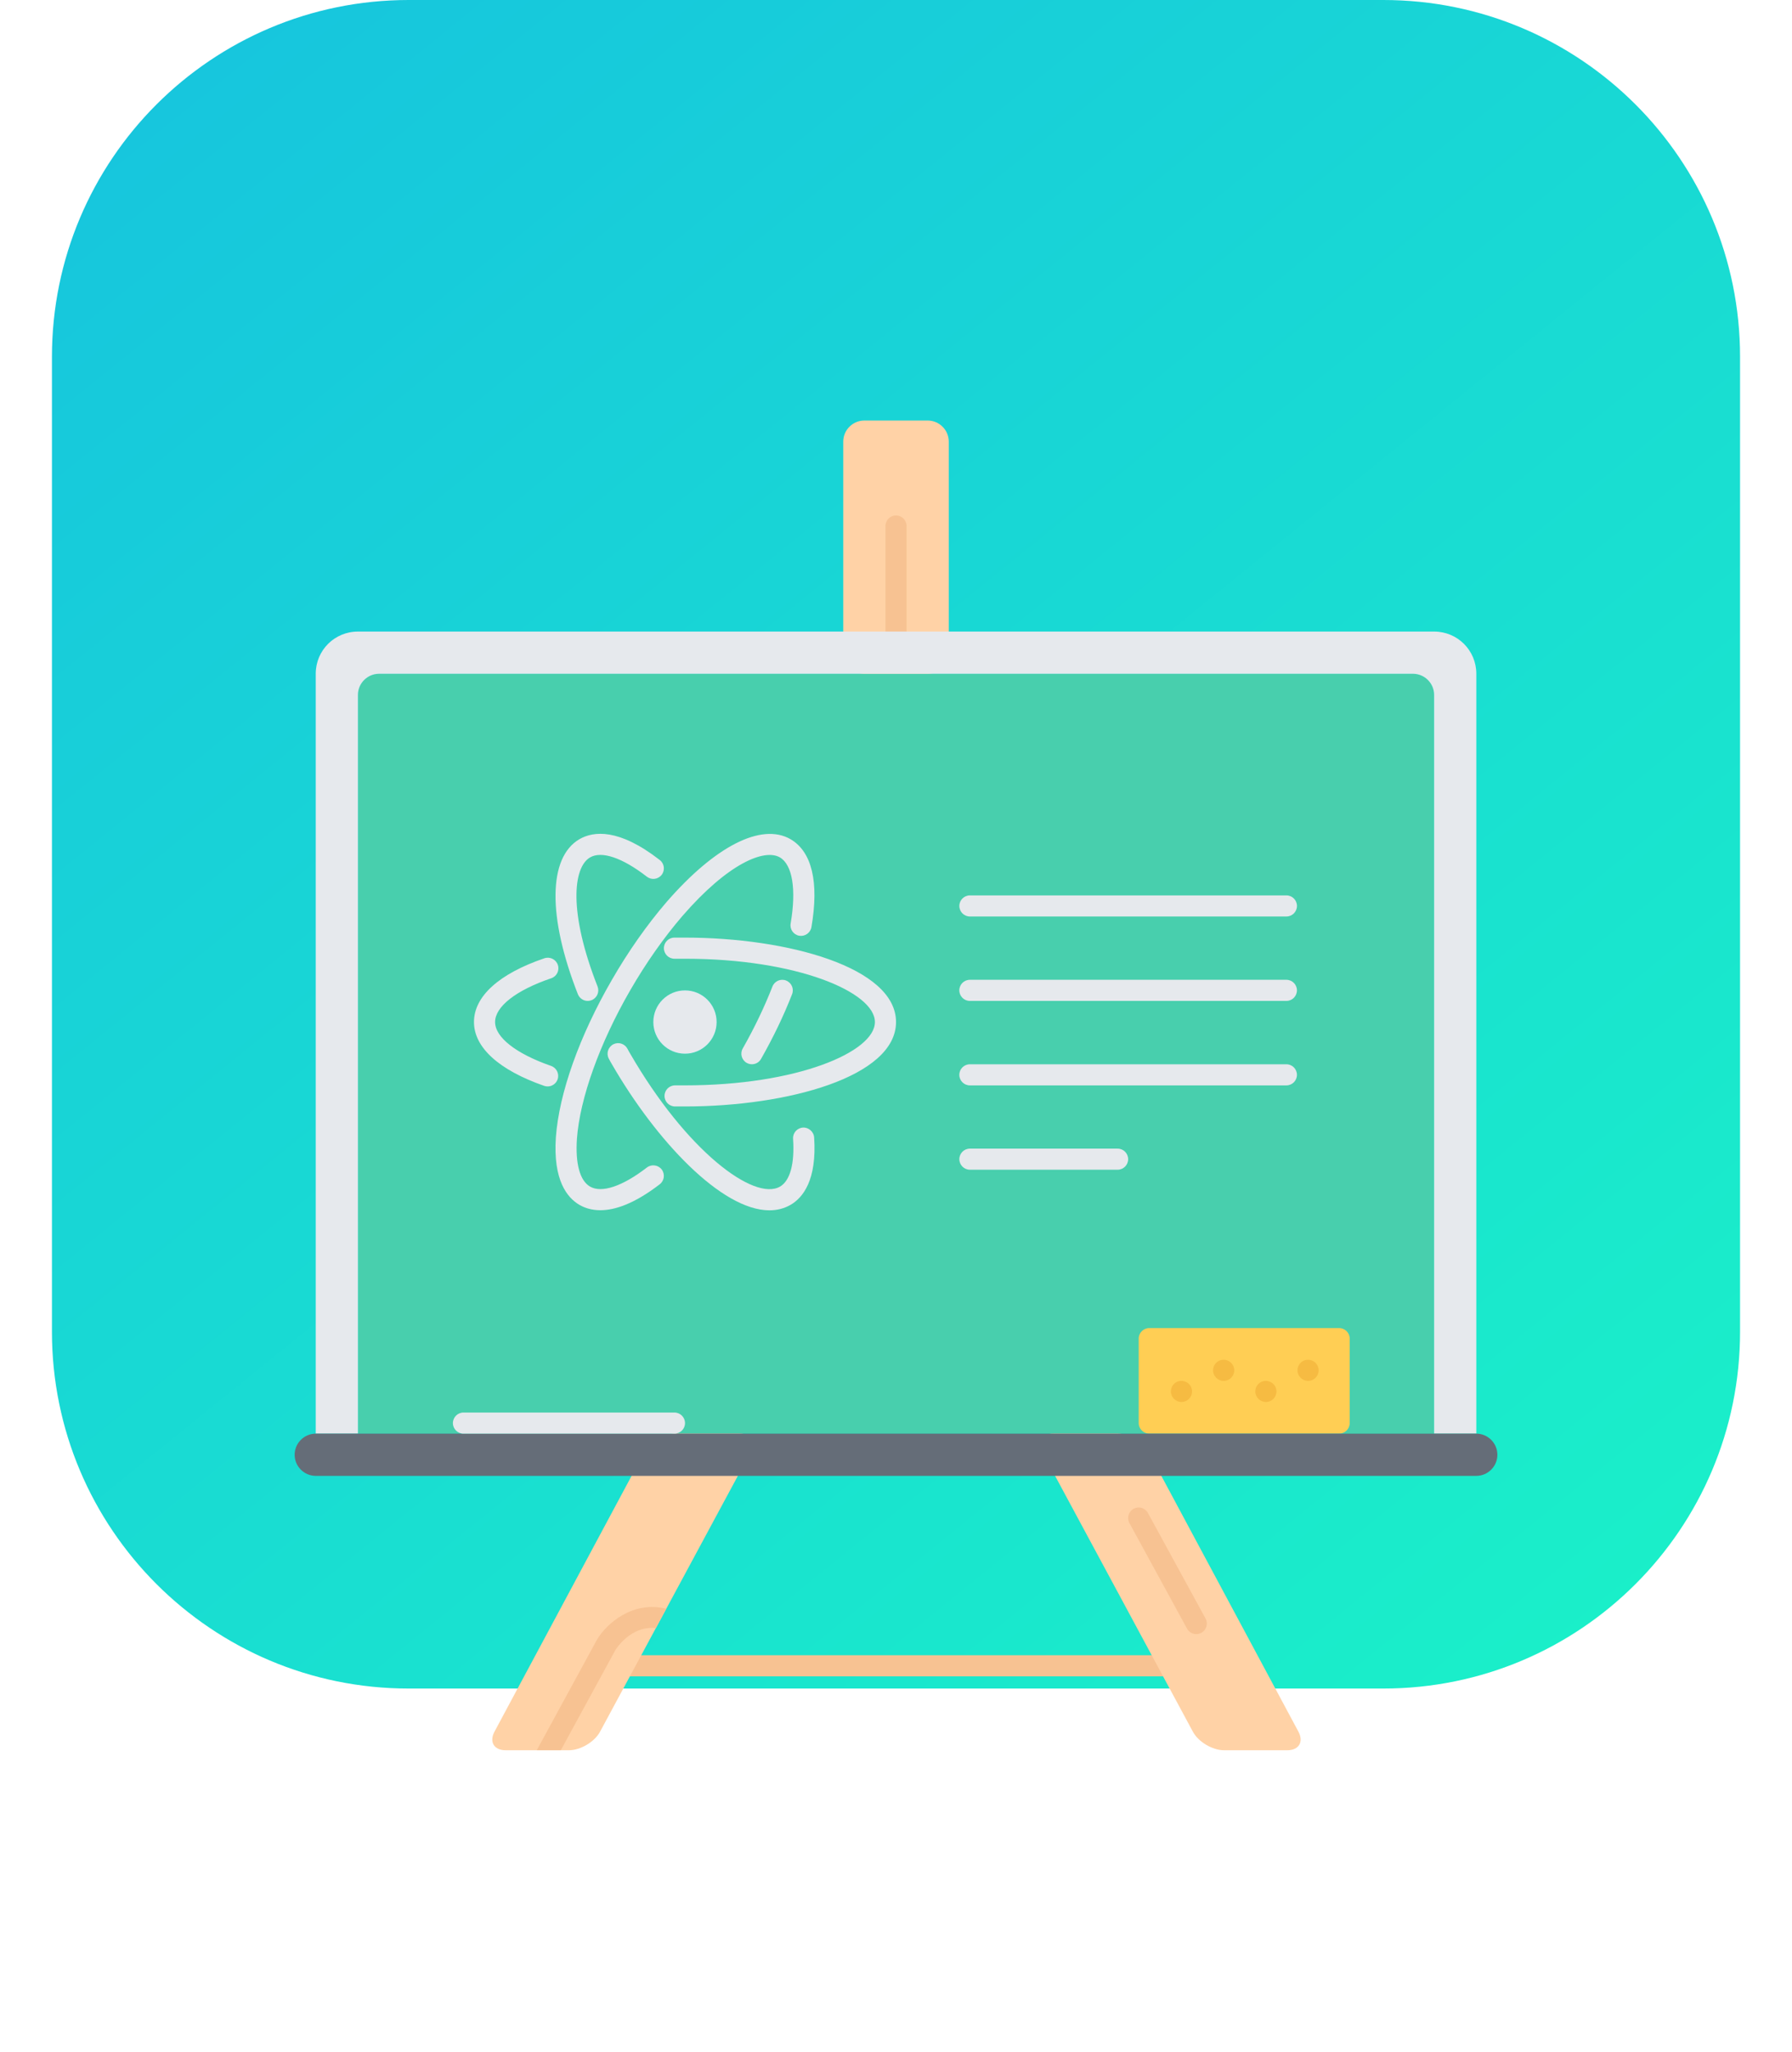 <svg width="69" height="79" viewBox="0 0 69 79" fill="none" xmlns="http://www.w3.org/2000/svg">
<path d="M53.263 0H15.737C8.15 0 2 6.15 2 13.737V51.263C2 58.85 8.15 65 15.737 65H53.263C60.85 65 67 58.85 67 51.263V13.737C67 6.15 60.85 0 53.263 0Z" fill="url(#paint0_linear_241_163)"/>
<g clip-path="url(#clip0_241_163)" filter="url(#filter0_d_241_163)">
<path d="M45.739 55.249H23.261C23.037 55.249 22.855 55.067 22.855 54.843C22.855 54.618 23.037 54.436 23.261 54.436H45.739C45.964 54.436 46.146 54.618 46.146 54.843C46.146 55.067 45.964 55.249 45.739 55.249Z" fill="#F7C292"/>
<path d="M36.532 15.845C36.532 16.292 36.166 16.657 35.719 16.657H33.282C32.835 16.657 32.469 16.292 32.469 15.845V7.718C32.469 7.271 32.835 6.906 33.282 6.906H35.719C36.166 6.906 36.532 7.271 36.532 7.718V15.845Z" fill="#FFD2A6"/>
<path d="M34.5 16.316C34.276 16.316 34.094 16.134 34.094 15.91V10.967C34.094 10.742 34.276 10.56 34.5 10.56C34.724 10.56 34.907 10.742 34.907 10.967V15.91C34.907 16.134 34.724 16.316 34.5 16.316Z" fill="#F7C292"/>
<path d="M26.376 31.281C27.05 31.281 27.594 30.736 27.594 30.062C27.594 29.388 27.05 28.843 26.376 28.843C25.701 28.843 25.157 29.388 25.157 30.062C25.157 30.736 25.701 31.281 26.376 31.281ZM55.219 45.906H13.782V45.093V17.468C13.782 17.022 14.148 16.656 14.594 16.656H54.407C54.854 16.656 55.219 17.022 55.219 17.468V45.093V45.906Z" fill="#48CFAD"/>
<path d="M51.97 45.498C51.97 45.722 51.787 45.905 51.564 45.905H44.252C44.028 45.905 43.845 45.722 43.845 45.498V42.248C43.845 42.025 44.028 41.842 44.252 41.842H51.564C51.787 41.842 51.97 42.025 51.97 42.248V45.498Z" fill="#FFCE54"/>
<path d="M28.902 46.619C29.114 46.227 28.922 45.904 28.476 45.904H26.004C25.557 45.904 25.019 46.226 24.807 46.62L19.04 57.378C18.83 57.772 19.022 58.093 19.469 58.093H21.907C22.354 58.093 22.893 57.772 23.105 57.379L28.902 46.619ZM40.134 46.619C39.922 46.227 40.114 45.904 40.56 45.904H43.031C43.478 45.904 44.017 46.226 44.228 46.62L49.995 57.378C50.206 57.771 50.013 58.093 49.567 58.093H47.129C46.682 58.093 46.143 57.772 45.931 57.379L40.134 46.619Z" fill="#FFD2A6"/>
<path d="M50.368 43.062H50.36C50.136 43.062 49.959 43.244 49.959 43.469C49.959 43.693 50.144 43.875 50.368 43.875C50.592 43.875 50.774 43.693 50.774 43.469C50.774 43.244 50.592 43.062 50.368 43.062ZM47.118 43.062H47.11C46.886 43.062 46.709 43.244 46.709 43.469C46.709 43.693 46.894 43.875 47.118 43.875C47.342 43.875 47.524 43.693 47.524 43.469C47.524 43.244 47.342 43.062 47.118 43.062ZM48.743 43.875H48.735C48.511 43.875 48.334 44.057 48.334 44.281C48.334 44.505 48.519 44.687 48.743 44.687C48.967 44.687 49.149 44.505 49.149 44.281C49.149 44.057 48.967 43.875 48.743 43.875ZM45.493 43.875H45.485C45.261 43.875 45.084 44.057 45.084 44.281C45.084 44.505 45.269 44.687 45.493 44.687C45.717 44.687 45.899 44.505 45.899 44.281C45.899 44.057 45.717 43.875 45.493 43.875Z" fill="#F6BB42"/>
<path d="M26.375 31.28C27.048 31.28 27.593 30.734 27.593 30.061C27.593 29.388 27.048 28.843 26.375 28.843C25.701 28.843 25.156 29.388 25.156 30.061C25.156 30.734 25.701 31.28 26.375 31.28Z" fill="#E6E9ED"/>
<path d="M54.407 16.655H14.595C14.148 16.655 13.782 17.022 13.782 17.468V45.093V45.905H12.157V45.093V16.655C12.157 15.754 12.88 15.03 13.782 15.03H32.47H36.532H55.22C56.121 15.03 56.845 15.754 56.845 16.655V45.093V45.905H55.22V45.093V17.468C55.22 17.022 54.854 16.655 54.407 16.655Z" fill="#E6E9ED"/>
<path d="M57.656 46.719C57.656 47.166 57.291 47.531 56.844 47.531H12.158C11.711 47.531 11.345 47.166 11.345 46.719C11.345 46.272 11.711 45.906 12.158 45.906H56.844C57.291 45.906 57.656 46.272 57.656 46.719Z" fill="#656D78"/>
<path d="M25.97 45.906H17.845C17.621 45.906 17.439 45.724 17.439 45.5C17.439 45.276 17.621 45.093 17.845 45.093H25.97C26.194 45.093 26.376 45.276 26.376 45.5C26.376 45.724 26.194 45.906 25.97 45.906Z" fill="#E6E9ED"/>
<path d="M46.419 53.023L44.2 48.96C44.093 48.763 43.846 48.69 43.65 48.798C43.452 48.906 43.38 49.153 43.488 49.349L45.706 53.412C45.78 53.547 45.919 53.623 46.062 53.623C46.128 53.623 46.194 53.607 46.256 53.573C46.454 53.466 46.527 53.219 46.419 53.023ZM22.997 53.819C22.995 53.822 22.995 53.825 22.993 53.829C22.992 53.831 22.988 53.833 22.987 53.836L20.668 58.092H21.594L23.695 54.237C23.73 54.181 24.293 53.291 25.254 53.39L25.654 52.646C24.332 52.323 23.346 53.244 22.997 53.819Z" fill="#F7C292"/>
<path d="M26.375 33.311H25.993C25.769 33.311 25.587 33.129 25.587 32.905C25.587 32.681 25.769 32.499 25.993 32.499H26.375C30.685 32.499 33.688 31.214 33.688 30.061C33.688 28.909 30.685 27.624 26.375 27.624H25.969C25.745 27.624 25.563 27.442 25.563 27.218C25.563 26.993 25.745 26.811 25.969 26.811H26.375C30.314 26.811 34.501 27.951 34.501 30.061C34.501 32.172 30.314 33.311 26.375 33.311ZM21.086 32.54C21.041 32.54 20.997 32.533 20.953 32.518C19.21 31.911 18.25 31.038 18.25 30.061C18.25 29.073 19.214 28.201 20.963 27.606C21.175 27.535 21.406 27.648 21.479 27.86C21.552 28.073 21.438 28.304 21.225 28.376C19.872 28.835 19.063 29.466 19.063 30.061C19.063 30.649 19.869 31.28 21.219 31.75C21.431 31.824 21.544 32.055 21.471 32.267C21.412 32.435 21.254 32.54 21.086 32.54Z" fill="#E6E9ED"/>
<path d="M28.952 31.686C28.884 31.686 28.815 31.669 28.751 31.633C28.556 31.522 28.488 31.275 28.599 31.079C29.05 30.285 29.434 29.483 29.742 28.694C29.825 28.485 30.059 28.381 30.268 28.463C30.478 28.546 30.581 28.781 30.499 28.989C30.177 29.816 29.774 30.653 29.304 31.48C29.231 31.612 29.093 31.686 28.952 31.686Z" fill="#E6E9ED"/>
<path d="M23.116 37.305C22.78 37.305 22.515 37.217 22.312 37.1C21.836 36.823 21.293 36.148 21.403 34.502C21.526 32.802 22.313 30.591 23.562 28.435C24.188 27.347 24.915 26.314 25.66 25.448C27.534 23.288 29.319 22.38 30.436 23.021C31.264 23.503 31.541 24.674 31.244 26.408C31.206 26.628 30.995 26.776 30.774 26.739C30.554 26.701 30.405 26.491 30.443 26.27C30.668 24.958 30.514 24.006 30.029 23.723C29.434 23.381 28.039 23.945 26.276 25.979C25.563 26.807 24.867 27.796 24.265 28.841C23.094 30.865 22.326 33.002 22.214 34.557C22.15 35.515 22.329 36.168 22.719 36.395C23.168 36.655 23.966 36.387 24.908 35.661C25.085 35.526 25.34 35.558 25.478 35.736C25.614 35.914 25.581 36.169 25.403 36.306C24.42 37.063 23.671 37.305 23.116 37.305ZM22.63 29.248C22.468 29.248 22.315 29.15 22.251 28.99C21.082 26.013 21.104 23.726 22.311 23.022C22.852 22.71 23.826 22.597 25.405 23.825C25.582 23.962 25.615 24.217 25.477 24.395C25.338 24.573 25.082 24.603 24.907 24.466C23.966 23.736 23.165 23.463 22.719 23.725C22.068 24.105 21.88 25.821 23.009 28.693C23.09 28.901 22.987 29.137 22.779 29.219C22.73 29.239 22.679 29.248 22.63 29.248Z" fill="#E6E9ED"/>
<path d="M29.626 37.309C27.787 37.309 25.261 34.629 23.562 31.686C23.523 31.624 23.476 31.537 23.437 31.462C23.337 31.261 23.419 31.017 23.619 30.916C23.821 30.816 24.063 30.898 24.165 31.098C24.191 31.152 24.225 31.212 24.258 31.266C26.418 35.008 29.028 36.97 30.034 36.396C30.422 36.17 30.601 35.517 30.537 34.556C30.521 34.333 30.691 34.139 30.916 34.124C31.124 34.107 31.333 34.278 31.348 34.503C31.458 36.149 30.915 36.823 30.439 37.099C30.189 37.242 29.916 37.309 29.626 37.309ZM49.532 25.998H37.345C37.121 25.998 36.939 25.816 36.939 25.592C36.939 25.368 37.121 25.186 37.345 25.186H49.532C49.757 25.186 49.939 25.368 49.939 25.592C49.939 25.816 49.757 25.998 49.532 25.998Z" fill="#E6E9ED"/>
<path d="M49.532 29.248H37.344C37.12 29.248 36.938 29.066 36.938 28.841C36.938 28.617 37.12 28.435 37.344 28.435H49.532C49.756 28.435 49.938 28.617 49.938 28.841C49.938 29.066 49.756 29.248 49.532 29.248Z" fill="#E6E9ED"/>
<path d="M49.532 32.5H37.344C37.12 32.5 36.938 32.318 36.938 32.094C36.938 31.869 37.12 31.687 37.344 31.687H49.532C49.756 31.687 49.938 31.869 49.938 32.094C49.938 32.318 49.756 32.5 49.532 32.5Z" fill="#E6E9ED"/>
<path d="M43.033 35.746H37.345C37.121 35.746 36.939 35.564 36.939 35.34C36.939 35.116 37.121 34.934 37.345 34.934H43.033C43.257 34.934 43.439 35.116 43.439 35.34C43.439 35.564 43.257 35.746 43.033 35.746Z" fill="#E6E9ED"/>
</g>
<defs>
<filter id="filter0_d_241_163" x="-2.329" y="4.952" width="73.658" height="73.658" filterUnits="userSpaceOnUse" color-interpolation-filters="sRGB">
<feFlood flood-opacity="0" result="BackgroundImageFix"/>
<feColorMatrix in="SourceAlpha" type="matrix" values="0 0 0 0 0 0 0 0 0 0 0 0 0 0 0 0 0 0 127 0" result="hardAlpha"/>
<feOffset dy="9.282"/>
<feGaussianBlur stdDeviation="5.415"/>
<feComposite in2="hardAlpha" operator="out"/>
<feColorMatrix type="matrix" values="0 0 0 0 0 0 0 0 0 0 0 0 0 0 0 0 0 0 0.25 0"/>
<feBlend mode="normal" in2="BackgroundImageFix" result="effect1_dropShadow_241_163"/>
<feBlend mode="normal" in="SourceGraphic" in2="effect1_dropShadow_241_163" result="shape"/>
</filter>
<linearGradient id="paint0_linear_241_163" x1="10.175" y1="0.514" x2="61.045" y2="63.362" gradientUnits="userSpaceOnUse">
<stop stop-color="#17C6DD"/>
<stop offset="1" stop-color="#1AEFC9"/>
</linearGradient>
<clipPath id="clip0_241_163">
<rect width="52" height="52" fill="white" transform="translate(8.5 6.499)"/>
</clipPath>
</defs>
</svg>
